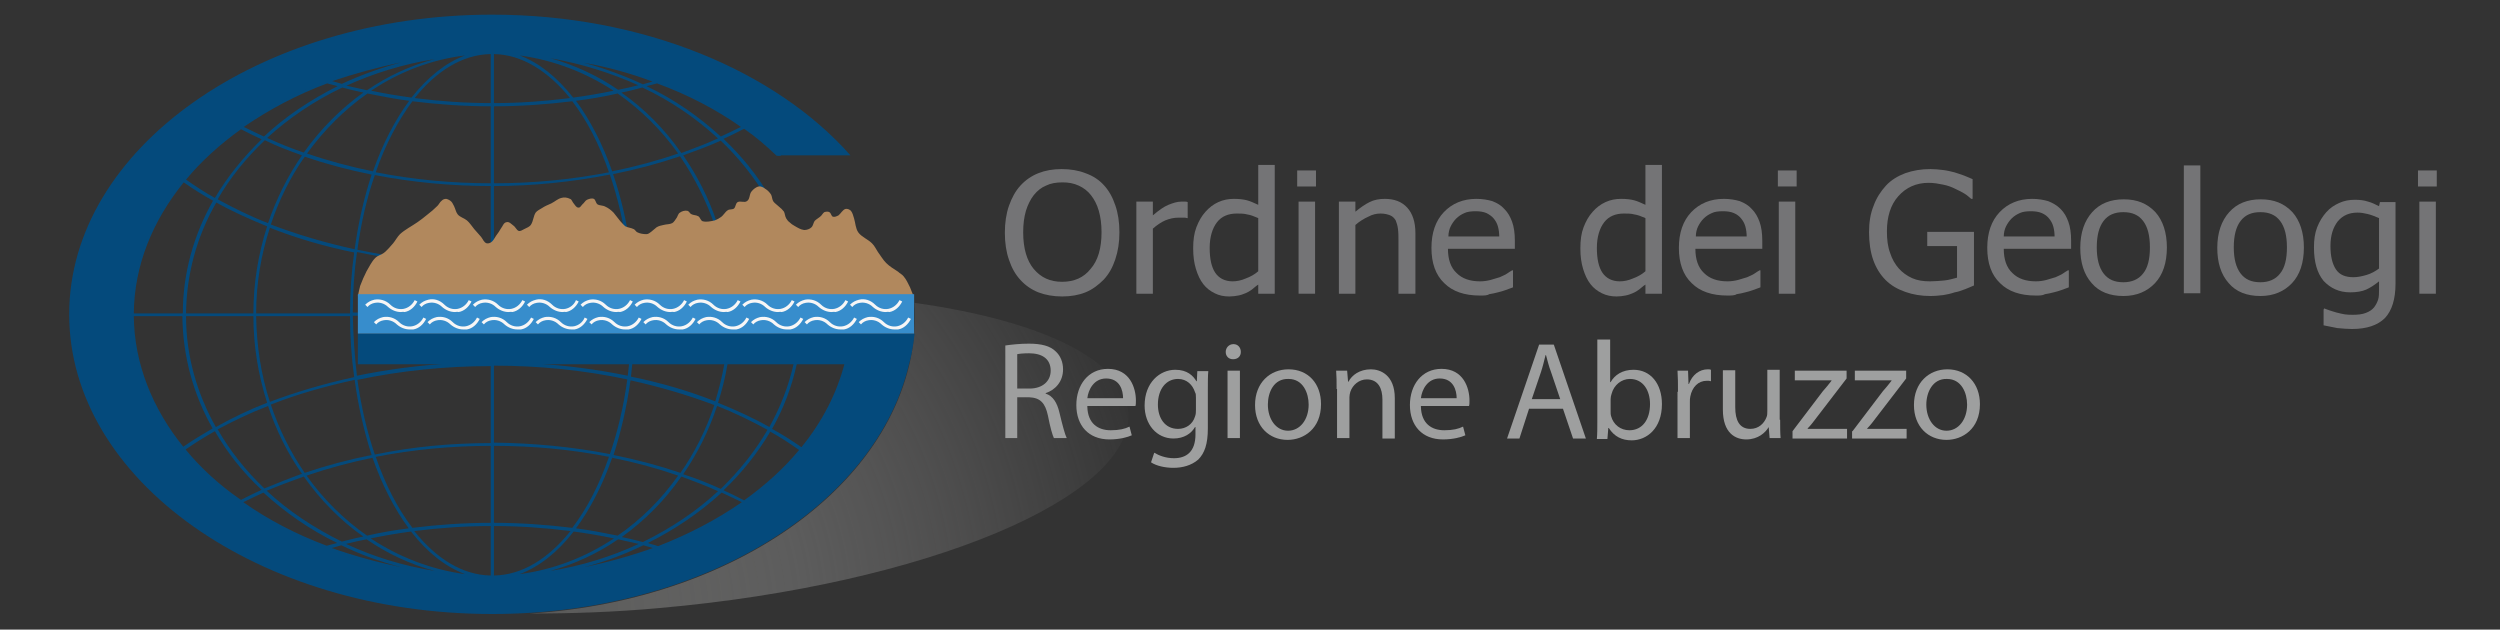 <?xml version="1.0" encoding="utf-8"?>
<!-- Generator: Adobe Illustrator 28.1.0, SVG Export Plug-In . SVG Version: 6.00 Build 0)  -->
<svg version="1.1" id="Layer_1" xmlns="http://www.w3.org/2000/svg" xmlns:xlink="http://www.w3.org/1999/xlink" x="0px" y="0px"
	 viewBox="0 0 545.6 137.4" style="enable-background:new 0 0 545.6 137.4;" xml:space="preserve">
<rect x="0" y="0" width="545.6" height="137.4" fill="#333333" stroke="none"/>
<style type="text/css">
	.st0{fill:#747476;}
	.st1{fill-rule:evenodd;clip-rule:evenodd;fill:url(#SVGID_1_);}
	.st2{fill:#044A7C;}
	.st3{fill-rule:evenodd;clip-rule:evenodd;fill:#B1885D;}
	.st4{fill-rule:evenodd;clip-rule:evenodd;fill:#044A7C;}
	.st5{fill:#378DCC;}
	.st6{fill:#F7F6F6;}
	.st7{fill:#9E9F9F;}
</style>
<g>
	<g>
		<path class="st0" d="M240.4,50.7c0-1.8-0.2-3.3-0.6-4.7c-0.4-1.4-1-2.5-1.7-3.4c-0.7-0.9-1.6-1.6-2.7-2.1
			c-1.1-0.5-2.2-0.7-3.5-0.7c-1.4,0-2.6,0.2-3.6,0.7c-1,0.4-1.9,1.1-2.7,2.1c-0.7,0.9-1.3,2.1-1.7,3.4c-0.4,1.4-0.6,2.9-0.6,4.7
			c0,3.5,0.8,6.2,2.3,8c1.6,1.9,3.6,2.8,6.2,2.8c2.6,0,4.7-0.9,6.2-2.8C239.6,56.9,240.4,54.2,240.4,50.7 M240.9,40.4
			c1.1,1.2,1.9,2.6,2.5,4.4c0.6,1.7,0.9,3.7,0.9,5.9c0,2.2-0.3,4.1-0.9,5.9c-0.6,1.8-1.4,3.2-2.5,4.4c-1.2,1.2-2.5,2.2-4,2.8
			c-1.5,0.6-3.2,0.9-5.1,0.9c-1.9,0-3.6-0.3-5.2-0.9c-1.5-0.6-2.8-1.5-3.9-2.7c-1.1-1.2-1.9-2.6-2.5-4.4c-0.6-1.7-0.9-3.7-0.9-5.9
			c0-2.2,0.3-4.2,0.9-5.9c0.6-1.7,1.4-3.2,2.5-4.4c1.1-1.2,2.4-2.1,3.9-2.7c1.5-0.6,3.2-0.9,5.1-0.9c1.9,0,3.7,0.3,5.2,0.9
			C238.6,38.4,239.9,39.3,240.9,40.4z"/>
		<path class="st0" d="M259.3,47.6h-0.2c-0.3-0.1-0.5-0.1-0.8-0.1c-0.3,0-0.7,0-1.1,0c-1,0-1.9,0.2-2.9,0.6c-0.9,0.4-1.8,1-2.7,1.8
			v14.2h-3.6V44h3.6v3c1.3-1.1,2.4-1.9,3.4-2.3c1-0.4,1.9-0.7,2.8-0.7c0.4,0,0.6,0,0.8,0c0.2,0,0.4,0,0.6,0.1V47.6z"/>
		<path class="st0" d="M274.6,59.2V47.6c-0.9-0.4-1.7-0.7-2.4-0.8c-0.7-0.2-1.5-0.2-2.3-0.2c-1.8,0-3.3,0.6-4.3,1.9
			c-1,1.3-1.6,3.2-1.6,5.6c0,2.4,0.4,4.2,1.2,5.4c0.8,1.2,2.1,1.9,3.8,1.9c0.9,0,1.9-0.2,2.8-0.6C272.9,60.4,273.8,59.9,274.6,59.2
			 M278.2,64.1h-3.6v-2c-0.6,0.4-1,0.8-1.4,1.1c-0.4,0.3-0.9,0.6-1.4,0.8c-0.5,0.2-1,0.4-1.6,0.5c-0.5,0.1-1.2,0.2-1.9,0.2
			c-1.2,0-2.2-0.2-3.2-0.7c-1-0.5-1.8-1.1-2.5-2c-0.7-0.9-1.2-2-1.6-3.3c-0.4-1.3-0.6-2.8-0.6-4.5c0-1.8,0.2-3.3,0.7-4.6
			c0.5-1.3,1.1-2.4,2-3.4c0.8-0.9,1.7-1.6,2.8-2.1c1.1-0.5,2.2-0.7,3.4-0.7c1.1,0,2,0.1,2.8,0.3c0.8,0.2,1.6,0.6,2.5,1v-8.7h3.6
			V64.1z"/>
		<path class="st0" d="M287.2,40.7h-4.1v-3.5h4.1V40.7z M287,64.1h-3.6V44h3.6V64.1z"/>
		<path class="st0" d="M308.8,64.1h-3.6V52.6c0-0.9,0-1.8-0.1-2.6c-0.1-0.8-0.3-1.4-0.5-1.9c-0.3-0.5-0.7-0.9-1.2-1.1
			c-0.5-0.2-1.2-0.4-2.1-0.4c-0.9,0-1.8,0.2-2.7,0.7c-0.9,0.4-1.9,1-2.8,1.8v15h-3.6V44h3.6v2.2c1.1-0.9,2.1-1.6,3.1-2.1
			c1-0.5,2.1-0.7,3.3-0.7c2.1,0,3.7,0.6,4.9,1.9c1.2,1.3,1.8,3.2,1.8,5.6V64.1z"/>
		<path class="st0" d="M327.2,51.8c0-0.9-0.1-1.7-0.3-2.4c-0.2-0.7-0.5-1.2-0.9-1.7c-0.4-0.5-1-0.9-1.6-1.2
			c-0.7-0.3-1.5-0.4-2.4-0.4c-0.9,0-1.8,0.1-2.4,0.4c-0.7,0.3-1.3,0.7-1.8,1.2c-0.5,0.5-0.9,1.1-1.2,1.7c-0.3,0.6-0.5,1.4-0.5,2.2
			H327.2z M323,64.5c-3.4,0-6-0.9-7.8-2.7c-1.9-1.8-2.8-4.4-2.8-7.7c0-3.3,0.9-5.9,2.7-7.8c1.8-1.9,4.2-2.9,7.1-2.9
			c1.3,0,2.5,0.2,3.5,0.5c1,0.4,1.9,0.9,2.6,1.7c0.8,0.8,1.3,1.7,1.7,2.8c0.4,1.1,0.6,2.5,0.6,4.1v1.8H316c0,2.3,0.6,4.1,1.9,5.3
			c1.2,1.2,2.9,1.8,5.1,1.8c0.8,0,1.5-0.1,2.3-0.3c0.7-0.2,1.4-0.4,2-0.6c0.6-0.3,1.2-0.5,1.6-0.8c0.4-0.3,0.8-0.5,1.1-0.7h0.2v3.7
			c-0.4,0.2-0.9,0.3-1.6,0.6c-0.6,0.2-1.2,0.4-1.7,0.5c-0.7,0.2-1.3,0.3-1.9,0.4C324.6,64.5,323.9,64.5,323,64.5z"/>
		<path class="st0" d="M359.1,59.2V47.6c-0.9-0.4-1.7-0.7-2.4-0.8c-0.7-0.2-1.5-0.2-2.3-0.2c-1.8,0-3.3,0.6-4.3,1.9
			c-1,1.3-1.6,3.2-1.6,5.6c0,2.4,0.4,4.2,1.2,5.4c0.8,1.2,2.1,1.9,3.8,1.9c0.9,0,1.9-0.2,2.8-0.6C357.4,60.4,358.3,59.9,359.1,59.2
			 M362.7,64.1h-3.6v-2c-0.6,0.4-1,0.8-1.4,1.1c-0.4,0.3-0.9,0.6-1.4,0.8c-0.5,0.2-1,0.4-1.6,0.5c-0.5,0.1-1.2,0.2-1.9,0.2
			c-1.1,0-2.2-0.2-3.2-0.7c-1-0.5-1.8-1.1-2.5-2c-0.7-0.9-1.2-2-1.6-3.3c-0.4-1.3-0.6-2.8-0.6-4.5c0-1.8,0.2-3.3,0.7-4.6
			c0.5-1.3,1.1-2.4,2-3.4c0.8-0.9,1.7-1.6,2.8-2.1c1.1-0.5,2.2-0.7,3.4-0.7c1.1,0,2,0.1,2.8,0.3c0.8,0.2,1.6,0.6,2.5,1v-8.7h3.6
			V64.1z"/>
		<path class="st0" d="M381.2,51.8c0-0.9-0.1-1.7-0.3-2.4c-0.2-0.7-0.5-1.2-0.9-1.7c-0.4-0.5-0.9-0.9-1.6-1.2
			c-0.7-0.3-1.5-0.4-2.4-0.4c-1,0-1.8,0.1-2.4,0.4c-0.7,0.3-1.3,0.7-1.8,1.2c-0.5,0.5-0.9,1.1-1.2,1.7c-0.3,0.6-0.5,1.4-0.5,2.2
			H381.2z M377,64.5c-3.4,0-6-0.9-7.8-2.7c-1.9-1.8-2.8-4.4-2.8-7.7c0-3.3,0.9-5.9,2.7-7.8s4.2-2.9,7.1-2.9c1.3,0,2.5,0.2,3.5,0.5
			c1,0.4,1.9,0.9,2.6,1.7c0.8,0.8,1.3,1.7,1.7,2.8c0.4,1.1,0.6,2.5,0.6,4.1v1.8H370c0,2.3,0.6,4.1,1.9,5.3c1.2,1.2,2.9,1.8,5.1,1.8
			c0.8,0,1.5-0.1,2.3-0.3c0.7-0.2,1.4-0.4,2-0.6c0.6-0.3,1.2-0.5,1.6-0.8c0.4-0.3,0.8-0.5,1.1-0.7h0.2v3.7c-0.4,0.2-0.9,0.3-1.6,0.6
			c-0.6,0.2-1.2,0.4-1.7,0.5c-0.7,0.2-1.3,0.3-1.9,0.4C378.6,64.5,377.8,64.5,377,64.5z"/>
		<path class="st0" d="M392.1,40.7H388v-3.5h4.1V40.7z M391.8,64.1h-3.6V44h3.6V64.1z"/>
		<path class="st0" d="M421.3,64.6c-2,0-3.8-0.3-5.5-0.9c-1.7-0.6-3.1-1.4-4.3-2.6c-1.2-1.2-2.1-2.7-2.7-4.4c-0.6-1.7-0.9-3.8-0.9-6
			c0-2.2,0.3-4.1,1-5.8c0.6-1.7,1.6-3.2,2.7-4.4c1.1-1.2,2.6-2.1,4.2-2.7c1.7-0.6,3.5-0.9,5.5-0.9c0.9,0,1.9,0.1,2.7,0.2
			c0.9,0.1,1.7,0.3,2.5,0.5c0.6,0.2,1.3,0.4,2.1,0.7c0.8,0.3,1.4,0.6,1.9,0.8v4.3h-0.3c-0.5-0.4-0.9-0.8-1.4-1.1s-1.2-0.7-2.1-1.1
			c-0.8-0.4-1.6-0.7-2.6-0.9c-1-0.2-2-0.4-3.2-0.4c-2.7,0-4.9,1-6.6,2.9c-1.7,1.9-2.5,4.5-2.5,7.7c0,1.8,0.2,3.4,0.7,4.7
			c0.4,1.3,1.1,2.5,1.9,3.4c0.8,0.9,1.8,1.6,2.9,2.1c1.1,0.5,2.4,0.7,3.9,0.7c1.1,0,2.1-0.1,3.2-0.2c1-0.1,1.9-0.4,2.7-0.6v-6.9
			h-6.5v-3.1h10.2v11.7c-0.5,0.2-1.1,0.5-1.9,0.8c-0.8,0.3-1.6,0.6-2.3,0.7c-0.9,0.3-1.8,0.5-2.5,0.6
			C423.2,64.5,422.3,64.6,421.3,64.6"/>
		<path class="st0" d="M448.4,51.8c0-0.9-0.1-1.7-0.3-2.4c-0.2-0.7-0.5-1.2-0.9-1.7c-0.4-0.5-0.9-0.9-1.6-1.2
			c-0.7-0.3-1.5-0.4-2.4-0.4c-0.9,0-1.8,0.1-2.4,0.4c-0.7,0.3-1.3,0.7-1.8,1.2c-0.5,0.5-0.9,1.1-1.2,1.7c-0.3,0.6-0.5,1.4-0.5,2.2
			H448.4z M444.3,64.5c-3.4,0-6-0.9-7.8-2.7c-1.9-1.8-2.8-4.4-2.8-7.7c0-3.3,0.9-5.9,2.7-7.8c1.8-1.9,4.2-2.9,7.1-2.9
			c1.3,0,2.5,0.2,3.5,0.5c1,0.4,1.9,0.9,2.7,1.7c0.8,0.8,1.3,1.7,1.7,2.8c0.4,1.1,0.6,2.5,0.6,4.1v1.8h-14.7c0,2.3,0.6,4.1,1.9,5.3
			c1.2,1.2,2.9,1.8,5.1,1.8c0.8,0,1.5-0.1,2.3-0.3c0.7-0.2,1.4-0.4,2-0.6c0.6-0.3,1.2-0.5,1.6-0.8c0.4-0.3,0.8-0.5,1.1-0.7h0.2v3.7
			c-0.4,0.2-0.9,0.3-1.6,0.6c-0.6,0.2-1.2,0.4-1.7,0.5c-0.7,0.2-1.3,0.3-1.9,0.4C445.8,64.5,445.1,64.5,444.3,64.5z"/>
		<path class="st0" d="M469.2,54c0-2.6-0.5-4.5-1.5-5.8c-1-1.3-2.4-1.9-4.3-1.9c-1.9,0-3.3,0.6-4.3,1.9c-1,1.3-1.5,3.2-1.5,5.8
			c0,2.5,0.5,4.4,1.5,5.7c1,1.3,2.4,1.9,4.3,1.9c1.8,0,3.3-0.6,4.3-1.9C468.7,58.5,469.2,56.6,469.2,54 M472.9,54
			c0,3.4-0.9,6-2.6,7.8c-1.7,1.8-4,2.8-6.9,2.8c-2.9,0-5.3-0.9-6.9-2.8c-1.7-1.9-2.5-4.5-2.5-7.7c0-3.3,0.9-5.9,2.6-7.8
			c1.7-1.9,4-2.8,6.9-2.8c2.9,0,5.1,0.9,6.9,2.8C472,48.1,472.9,50.7,472.9,54z"/>
		<rect x="476.6" y="36.1" class="st0" width="3.6" height="27.9"/>
		<path class="st0" d="M499.1,54c0-2.6-0.5-4.5-1.5-5.8c-1-1.3-2.4-1.9-4.3-1.9c-1.9,0-3.3,0.6-4.3,1.9c-1,1.3-1.5,3.2-1.5,5.8
			c0,2.5,0.5,4.4,1.5,5.7c1,1.3,2.4,1.9,4.3,1.9c1.8,0,3.3-0.6,4.3-1.9C498.6,58.5,499.1,56.6,499.1,54 M502.8,54
			c0,3.4-0.9,6-2.6,7.8c-1.7,1.8-4,2.8-6.9,2.8c-2.9,0-5.3-0.9-6.9-2.8c-1.7-1.9-2.5-4.5-2.5-7.7c0-3.3,0.9-5.9,2.6-7.8
			c1.7-1.9,4-2.8,6.9-2.8c2.9,0,5.1,0.9,6.9,2.8C501.9,48.1,502.8,50.7,502.8,54z"/>
		<path class="st0" d="M507.2,67.3c0.2,0.1,0.6,0.2,1.1,0.4c0.5,0.2,1,0.3,1.6,0.5c0.7,0.2,1.3,0.3,1.8,0.4c0.6,0.1,1.2,0.1,1.8,0.1
			c1.1,0,2-0.1,2.8-0.4c0.8-0.3,1.4-0.7,1.8-1.2c0.4-0.5,0.7-1.1,0.9-1.7c0.2-0.6,0.2-1.4,0.2-2.2v-1.8c-1,0.8-1.9,1.4-2.8,1.8
			c-0.9,0.4-2.1,0.6-3.5,0.6c-2.4,0-4.3-0.9-5.8-2.5c-1.4-1.7-2.1-4.1-2.1-7.3c0-1.7,0.2-3.1,0.7-4.4c0.5-1.3,1.2-2.4,2-3.3
			c0.8-0.9,1.7-1.5,2.8-2c1.1-0.5,2.2-0.7,3.4-0.7c1.1,0,2,0.1,2.9,0.4c0.8,0.2,1.6,0.6,2.4,1l0.2-0.9h3.4v17.8
			c0,3.4-0.8,5.9-2.3,7.5c-1.6,1.6-4,2.4-7.2,2.4c-1,0-2.1-0.1-3.2-0.2c-1.1-0.2-2.1-0.4-3-0.6v-3.5H507.2z M519.2,58.6v-11
			c-0.9-0.4-1.7-0.7-2.5-0.9c-0.8-0.2-1.5-0.3-2.2-0.3c-1.8,0-3.2,0.6-4.3,1.9c-1,1.3-1.6,3-1.6,5.4c0,2.2,0.4,3.9,1.2,5.1
			c0.8,1.2,2.1,1.7,3.8,1.7c0.9,0,1.9-0.2,2.9-0.5C517.5,59.7,518.4,59.2,519.2,58.6z"/>
		<path class="st0" d="M531.8,40.7h-4.1v-3.5h4.1V40.7z M531.5,64.1H528V44h3.6V64.1z"/>
	</g>
	<g>
		<g>
			<radialGradient id="SVGID_1_" cx="113.866" cy="134.577" r="143.909" gradientUnits="userSpaceOnUse">
				<stop  offset="0" style="stop-color:#575756"/>
				<stop  offset="0.197" style="stop-color:#6B6B6A;stop-opacity:0.803"/>
				<stop  offset="0.429" style="stop-color:#7B7B7B;stop-opacity:0.571"/>
				<stop  offset="0.683" style="stop-color:#858484;stop-opacity:0.317"/>
				<stop  offset="1" style="stop-color:#878787;stop-opacity:0"/>
			</radialGradient>
			<path class="st1" d="M246.2,89.8c-1-11.4-19.3-19.9-46.6-23.7c0.1,0.9,0.1,1.8,0.1,2.7c0,34.2-37,62.2-84.2,65.1
				c9.1,0,18.6-0.3,28.4-1.2C202,127.6,247.8,108.4,246.2,89.8z"/>
		</g>
		<g>
			<path class="st2" d="M174.2,64.2h0.7c-0.4-4.1-1.2-8-2.5-11.8h-0.7C172.9,56.2,173.8,60.1,174.2,64.2z"/>
			<path class="st2" d="M174.9,97.6c-2-1.4-4.2-2.8-6.4-4c2.5-4.4,4.3-9.2,5.4-14.2h-0.7c-1.1,4.9-2.9,9.5-5.3,13.8
				c-3.5-2-7.3-3.7-11.2-5.3c0.9-2.8,1.6-5.6,2.1-8.6h-0.7c-0.5,2.9-1.2,5.6-2,8.3c-5.8-2.3-12-4.1-18.4-5.4
				c0.1-0.9,0.2-1.9,0.3-2.9h-0.7c-0.1,0.9-0.2,1.8-0.3,2.7c-6.8-1.4-13.8-2.3-20.8-2.7H98.7c-7.1,0.4-14,1.3-20.8,2.7
				c-0.5-4.2-0.8-8.6-0.9-13.1h1.1v-0.7h-1.1c0-4.5,0.3-8.9,0.9-13.2c9.4,2,19.3,3,29.2,3v6h0.7v-6c9.9,0,19.8-1,29.2-3
				c0.4,2.9,0.6,6,0.8,9.1h0.7c-0.1-3.1-0.4-6.2-0.8-9.2c6.4-1.4,12.5-3.2,18.4-5.4c1.5,4.6,2.5,9.5,2.8,14.6h0.7
				c-0.4-5.2-1.3-10.2-2.9-14.9c3.9-1.5,7.6-3.3,11.2-5.2c0.1,0.2,0.2,0.4,0.3,0.6v-1.6c0,0-0.1,0-0.1,0.1c-2.7-4.7-6.2-9-10.2-12.8
				c1.5-0.7,3-1.4,4.5-2.2c2.6,1.8,4.9,3.8,7.1,5.9h1c-7.1-6.9-16.3-12.5-26.9-16.5l0,0c0,0,0,0-0.1,0c-10.8-4.1-23-6.4-36-6.4
				c-43.5,0-78.9,25.8-78.9,57.6c0,31.8,35.4,57.6,78.9,57.6c38.5,0,70.6-20.2,77.5-46.9h-0.7C182.6,85.9,179.4,92.1,174.9,97.6z
				 M137.6,54.3c-0.8-5.9-2.1-11.3-3.8-16.3c5-1,9.9-2.3,14.6-3.9c3.1,4.5,5.6,9.5,7.5,14.8C150.1,51.2,143.9,53,137.6,54.3z
				 M148,33.5c-4.6,1.6-9.5,2.9-14.4,3.9c-2.1-6-4.8-11.2-7.9-15.4c3.1-0.4,6.1-0.9,9.1-1.6C139.8,23.9,144.3,28.3,148,33.5z
				 M135.6,20.2c1.6-0.3,3.1-0.7,4.6-1.1c6.2,2.9,11.7,6.7,16.5,11.1c-2.6,1.2-5.3,2.2-8,3.2C145,28.1,140.6,23.7,135.6,20.2z
				 M167.5,43.5c-3.5,1.9-7.2,3.7-11,5.2c-1.8-5.4-4.3-10.3-7.4-14.8c2.8-1,5.5-2,8.2-3.2C161.3,34.5,164.7,38.8,167.5,43.5z
				 M161.7,27.7c-1.4,0.7-2.9,1.4-4.4,2.1c-4.7-4.3-10.1-8.1-16.2-11c0.8-0.2,1.5-0.4,2.3-0.6C150.2,20.7,156.3,23.9,161.7,27.7z
				 M142.4,17.8c-0.7,0.2-1.4,0.4-2.1,0.6c-4.1-1.9-8.4-3.5-12.9-4.7C132.6,14.6,137.6,16,142.4,17.8z M139.3,18.6
				c-1.5,0.4-2.9,0.7-4.4,1c-4.5-3.1-9.5-5.4-14.8-6.9C126.9,13.9,133.3,15.9,139.3,18.6z M133.9,19.8c-2.9,0.6-5.8,1.1-8.8,1.5
				c-3.5-4.4-7.4-7.6-11.7-9.2C120.8,13.1,127.8,15.8,133.9,19.8z M107.8,11.8c6.1,0.1,11.8,3.7,16.6,9.6c-5.5,0.7-11,1.1-16.6,1.1
				V11.8z M107.8,23.2c5.7,0,11.4-0.4,17.1-1.1c3.2,4.2,5.9,9.4,8,15.5c-8.2,1.6-16.6,2.4-25.1,2.4V23.2z M107.8,40.6
				c8.5,0,17.1-0.9,25.3-2.5c1.7,5,3,10.5,3.8,16.3c-9.4,2-19.3,3-29.1,3V40.6z M81.1,99.3c-5,1-9.9,2.3-14.6,3.9
				c-3.1-4.5-5.6-9.5-7.4-14.9c5.8-2.3,11.9-4,18.3-5.4C78.2,88.8,79.5,94.3,81.1,99.3z M66.3,33.3c-2.7-0.9-5.4-2-8-3.2
				C63,25.8,68.6,22,74.7,19.1c1.5,0.4,3.1,0.8,4.6,1.1C74.4,23.7,69.9,28.2,66.3,33.3z M80.2,20.4c3,0.6,6,1.2,9.1,1.6
				c-3.1,4.2-5.8,9.4-7.9,15.4c-4.9-1-9.8-2.3-14.4-3.9C70.7,28.4,75.2,23.9,80.2,20.4z M65.9,33.9c-3.1,4.5-5.6,9.5-7.4,14.8
				c-3.9-1.5-7.5-3.3-11-5.2c2.7-4.7,6.2-9,10.3-12.9C60.4,31.9,63.1,32.9,65.9,33.9z M58.3,49.4c-1.9,5.9-3,12.3-3,19H40.6
				c0.1-8.7,2.4-16.9,6.6-24.2C50.6,46.1,54.4,47.8,58.3,49.4z M55.3,69c0,6.6,1.1,13,3,18.9c-3.9,1.5-7.6,3.3-11.2,5.3
				c-4.1-7.3-6.5-15.5-6.5-24.2H55.3z M58.5,88.6c1.8,5.4,4.3,10.4,7.4,14.8c-2.8,1-5.5,2.1-8.2,3.2c-4.1-3.9-7.5-8.2-10.2-12.9
				C50.9,91.9,54.6,90.1,58.5,88.6z M66.3,104c3.6,5.1,8,9.6,13,13.1c-1.6,0.3-3.1,0.7-4.7,1.1c-6.1-3-11.7-6.7-16.4-11.1
				C60.8,106,63.5,105,66.3,104z M66.9,103.8c4.7-1.6,9.5-2.9,14.4-3.9c2.1,6,4.8,11.2,7.9,15.4c-3.1,0.4-6.1,0.9-9.1,1.6
				C75.1,113.4,70.6,109,66.9,103.8z M77.3,82.3c-6.4,1.4-12.6,3.2-18.4,5.4C57,81.9,56,75.6,55.9,69h20.5
				C76.4,73.6,76.7,78,77.3,82.3z M76.4,68.4H55.9c0-6.6,1.1-12.9,3-18.7c5.8,2.3,12,4.1,18.4,5.4C76.7,59.3,76.4,63.8,76.4,68.4z
				 M77.4,54.4C71,53,64.9,51.2,59.1,49c1.8-5.4,4.3-10.4,7.4-14.8c4.7,1.6,9.6,2.9,14.6,3.9C79.5,43,78.2,48.5,77.4,54.4z
				 M107.1,57.5c-9.9,0-19.7-1-29.1-3c0.8-5.9,2.1-11.4,3.8-16.3c8.2,1.6,16.8,2.4,25.3,2.4V57.5z M107.1,40
				c-8.5,0-16.9-0.8-25.1-2.4c2.1-6.1,4.9-11.3,8-15.5c5.6,0.7,11.3,1.1,17.1,1.1V40z M107.1,22.5c-5.6,0-11.1-0.4-16.6-1.1
				c4.8-6,10.5-9.5,16.6-9.6V22.5z M89.8,21.3c-3-0.4-5.9-0.9-8.8-1.5c6.1-4.1,13.1-6.8,20.5-7.7C97.2,13.7,93.3,16.9,89.8,21.3z
				 M80.1,19.7c-1.5-0.3-3-0.7-4.5-1c5.9-2.7,12.4-4.7,19.2-5.8C89.6,14.3,84.6,16.6,80.1,19.7z M87.6,13.6c-4.5,1.2-8.9,2.8-13,4.7
				c-0.7-0.2-1.4-0.4-2.1-0.6C77.3,16.1,82.3,14.7,87.6,13.6z M71.4,18.2c0.8,0.2,1.5,0.4,2.3,0.6c-6,3-11.5,6.7-16.1,11
				c-1.5-0.7-3-1.4-4.4-2.1C58.6,24,64.7,20.7,71.4,18.2z M52.6,28.2c1.5,0.8,3,1.5,4.5,2.2c-4,3.9-7.5,8.2-10.2,12.8
				c-2.2-1.2-4.3-2.6-6.3-4C43.9,35.2,48,31.5,52.6,28.2z M40.1,39.8c2,1.4,4.2,2.8,6.4,4c-4.2,7.4-6.6,15.8-6.6,24.6H29.2
				C29.3,57.9,33.3,48.2,40.1,39.8z M29.2,69h10.6c0.1,8.8,2.4,17.1,6.6,24.5c-2.2,1.3-4.4,2.6-6.4,4C33.3,89.2,29.3,79.4,29.2,69z
				 M40.5,98.1c2-1.4,4.1-2.7,6.4-4c2.7,4.7,6.1,9,10.2,12.8c-1.5,0.7-3,1.4-4.5,2.2C47.9,105.9,43.8,102.1,40.5,98.1z M53.1,109.6
				c1.4-0.7,2.9-1.4,4.4-2.1c4.7,4.3,10.1,8.1,16.1,11c-0.8,0.2-1.5,0.4-2.3,0.6C64.6,116.6,58.5,113.4,53.1,109.6z M72.4,119.6
				c0.7-0.2,1.4-0.4,2.1-0.6c4.1,2,8.5,3.6,13.1,4.8C82.3,122.7,77.2,121.3,72.4,119.6z M75.5,118.7c1.5-0.4,3-0.7,4.5-1
				c4.5,3.1,9.6,5.5,14.9,6.9C88,123.5,81.5,121.5,75.5,118.7z M80.9,117.5c2.9-0.6,5.8-1.1,8.8-1.5c3.5,4.5,7.5,7.7,11.8,9.3
				C94.1,124.3,87.1,121.6,80.9,117.5z M107.1,125.6c-6.2-0.1-11.9-3.7-16.7-9.7c5.5-0.7,11.1-1.1,16.7-1.1V125.6z M107.1,114.1
				c-5.7,0-11.5,0.4-17.1,1.1c-3.2-4.2-5.9-9.4-8-15.5c8.2-1.6,16.6-2.4,25.1-2.4V114.1z M107.1,96.7c-8.6,0-17.1,0.8-25.3,2.5
				c-1.7-5-3-10.5-3.8-16.3c9.4-2,19.3-3,29.1-3V96.7z M156.5,88.6c3.9,1.5,7.5,3.3,11,5.2c-2.7,4.7-6.2,9-10.2,12.9
				c-2.6-1.2-5.4-2.3-8.2-3.2C152.2,99,154.7,94,156.5,88.6z M148.7,104c2.7,1,5.4,2,8,3.2c-4.7,4.4-10.3,8.1-16.4,11.1
				c-1.5-0.4-3.1-0.8-4.6-1.1C140.7,113.6,145.1,109.2,148.7,104z M134.8,116.9c-3-0.6-6-1.2-9.1-1.6c3.1-4.2,5.8-9.4,7.9-15.4
				c5,1,9.8,2.3,14.4,3.9C144.3,109,139.9,113.4,134.8,116.9z M137.6,83c6.3,1.4,12.5,3.2,18.3,5.4c-1.8,5.4-4.3,10.4-7.4,14.8
				c-4.7-1.6-9.6-2.9-14.6-3.9C135.5,94.3,136.8,88.8,137.6,83z M107.8,79.8c9.9,0,19.7,1,29.1,3c-0.8,5.9-2.1,11.4-3.8,16.3
				c-8.2-1.6-16.8-2.4-25.3-2.5V79.8z M107.8,97.3c8.5,0,17,0.8,25.1,2.4c-2.1,6.1-4.8,11.3-8,15.5c-5.7-0.7-11.4-1.1-17.1-1.1V97.3
				z M107.8,114.8c5.6,0,11.2,0.4,16.7,1.1c-4.8,6-10.5,9.6-16.7,9.7V114.8z M125.2,116c3,0.4,5.9,0.9,8.8,1.5
				c-6.2,4.1-13.1,6.8-20.6,7.8C117.7,123.7,121.7,120.5,125.2,116z M134.9,117.7c1.5,0.3,3,0.7,4.5,1c-6,2.8-12.5,4.8-19.3,5.9
				C125.4,123.1,130.4,120.8,134.9,117.7z M127.4,123.8c4.6-1.2,8.9-2.8,13-4.8c0.7,0.2,1.4,0.4,2.1,0.6
				C137.7,121.3,132.7,122.7,127.4,123.8z M143.6,119.2L143.6,119.2c-0.7-0.3-1.5-0.4-2.2-0.7c6-3,11.4-6.7,16.1-11
				c1.5,0.7,3,1.4,4.4,2.1C156.4,113.4,150.3,116.6,143.6,119.2z M162.4,109.2c-1.5-0.8-3-1.5-4.5-2.2c4-3.8,7.5-8.2,10.2-12.8
				c2.2,1.2,4.3,2.6,6.3,4C171.1,102.2,167,105.9,162.4,109.2z"/>
			<path class="st2" d="M183.2,52.4h-0.8c1.6,3.8,2.6,7.7,3.1,11.8h0.7C185.7,60.1,184.7,56.2,183.2,52.4z"/>
		</g>
		<path class="st3" d="M199.2,64.2c-0.2-0.5-0.4-1-0.6-1.5c-0.4-0.8-0.8-1.7-1.4-2.4c-0.3-0.4-0.8-0.6-1.2-1
			c-0.9-0.6-1.8-1.1-2.6-1.9c-0.7-0.7-1.2-1.6-1.8-2.4c-0.4-0.6-0.7-1.3-1.3-1.9c-0.9-0.9-2.3-1.4-3-2.4c-0.6-0.9-0.6-2-0.9-3
			c-0.2-0.6-0.3-1.2-0.7-1.7c-0.3-0.3-0.8-0.5-1.2-0.4c-0.6,0.2-1,1-1.5,1.4c-0.4,0.2-0.8,0.4-1.2,0.3c-0.4-0.1-0.4-0.8-0.8-1
			c-0.3-0.2-0.8-0.1-1.1,0c-0.3,0.2-0.5,0.6-0.7,0.8c-0.4,0.4-1,0.7-1.4,1.1c-0.3,0.4-0.3,1-0.7,1.4c-0.4,0.4-1,0.6-1.6,0.6
			c-0.8-0.1-1.4-0.5-2.1-0.9c-0.4-0.2-0.8-0.5-1.1-0.8c-0.3-0.2-0.5-0.5-0.7-0.8c-0.3-0.5-0.3-1.1-0.5-1.5c-0.3-0.4-0.7-0.8-1.1-1.1
			c-0.4-0.4-0.9-0.7-1.2-1.1c-0.3-0.4-0.3-1.1-0.5-1.5c-0.3-0.5-0.8-1-1.3-1.3c-0.4-0.3-0.9-0.6-1.4-0.5c-0.6,0.1-1.2,0.6-1.6,1.1
			c-0.5,0.6-0.3,1.7-1,2.1c-0.5,0.4-1.4-0.1-2,0.2c-0.5,0.3-0.4,1-0.8,1.4c-0.4,0.3-1,0.1-1.4,0.4c-0.6,0.4-0.9,1.1-1.5,1.5
			c-0.4,0.3-0.8,0.5-1.3,0.7c-0.9,0.2-1.8,0.4-2.6,0.2c-0.5-0.1-0.6-0.9-1-1.1c-0.5-0.3-1.1-0.2-1.6-0.5c-0.3-0.2-0.4-0.6-0.8-0.7
			c-0.6-0.1-1.2,0.1-1.6,0.4c-0.4,0.2-0.5,0.8-0.7,1.1c-0.3,0.4-0.6,1-1,1.2c-0.6,0.3-1.2,0.2-1.9,0.4c-0.5,0.1-1,0.2-1.5,0.5
			c-0.4,0.3-0.8,0.7-1.2,1c-0.3,0.2-0.6,0.5-1,0.5c-0.7,0-1.4-0.1-2-0.4c-0.3-0.1-0.5-0.6-0.8-0.7c-0.6-0.3-1.2-0.3-1.8-0.6
			c-0.4-0.3-0.7-0.7-1.1-1.1c-0.5-0.6-1-1.3-1.5-1.9c-0.5-0.5-1.1-1-1.8-1.3c-0.5-0.3-1.2-0.2-1.7-0.5c-0.4-0.3-0.4-1-0.8-1.2
			c-0.5-0.2-1,0-1.5,0.2c-0.4,0.2-0.6,0.7-1,1c-0.3,0.3-0.5,0.8-0.9,0.7c-0.4,0-0.7-0.5-1-0.9c-0.3-0.3-0.4-0.9-0.8-1
			c-0.6-0.3-1.3-0.4-1.9-0.2c-0.8,0.2-1.4,0.8-2.2,1.2c-0.7,0.3-1.4,0.6-2,1c-0.5,0.3-1.1,0.6-1.4,1c-0.5,0.8-0.5,1.8-1,2.6
			c-0.3,0.5-0.9,0.7-1.5,1c-0.4,0.2-0.8,0.5-1.2,0.4c-0.5-0.2-0.7-0.9-1.2-1.2c-0.4-0.3-0.9-0.9-1.5-0.7c-0.6,0.1-0.8,0.9-1.2,1.4
			c-0.3,0.5-0.6,1-1,1.5c-0.3,0.4-0.5,0.9-0.9,1.3c-0.3,0.3-0.8,0.5-1.2,0.4c-0.6-0.2-0.8-0.9-1.2-1.4c-0.5-0.6-1-1.1-1.5-1.7
			c-0.5-0.6-1-1.4-1.6-1.9c-0.6-0.5-1.5-0.7-2-1.3c-0.4-0.5-0.5-1.2-0.8-1.8c-0.2-0.3-0.3-0.7-0.6-1c-0.3-0.3-0.7-0.5-1.1-0.6
			c-0.4,0-0.7,0.1-1,0.4c-0.4,0.3-0.6,0.8-0.9,1.1c-0.7,0.7-1.5,1.4-2.3,2c-0.7,0.6-1.4,1.1-2.1,1.6c-1.3,0.9-2.7,1.6-3.8,2.6
			c-0.6,0.6-1,1.4-1.5,2c-0.6,0.7-1.2,1.4-1.9,2c-0.6,0.5-1.4,0.6-2,1.2c-0.8,0.8-1.3,1.9-1.9,2.9c-0.5,1-1,2.1-1.4,3.2
			c-0.2,0.7-0.3,1.4-0.5,2.2H199.2z"/>
		<path class="st4" d="M199.6,72.8H78.1v6.7h106.5c-7,26.4-38.9,46.4-77.2,46.4c-43.4,0-78.6-25.6-78.6-57.3
			c0-31.6,35.2-57.3,78.6-57.3c25.5,0,48.2,8.9,62.5,22.6h15.7c-16.3-18.4-45.2-30.7-78.2-30.7c-50.9,0-92.3,29.3-92.3,65.4
			c0,36.1,41.3,65.4,92.3,65.4c45.8,0,83.8-23.6,91-54.6l0,0C199.2,76.8,199.6,72.8,199.6,72.8z"/>
		<rect x="78.1" y="64.2" class="st5" width="121.4" height="8.6"/>
		<g>
			<g>
				<g>
					<path class="st6" d="M87.5,68.1c-1,0-2-0.4-2.8-1.1c-0.8-0.8-1.9-1.1-2.9-0.9c-0.6,0.1-1.2,0.4-1.6,0.9l-0.5-0.5
						c0.6-0.6,1.2-0.9,2-1.1c1.2-0.2,2.5,0.1,3.5,1.1c0.8,0.8,1.9,1.1,2.9,0.9c1-0.2,1.9-0.9,2.4-1.9l0.6,0.3
						c-0.6,1.2-1.6,2.1-2.8,2.3C88,68,87.7,68.1,87.5,68.1z"/>
				</g>
				<g>
					<path class="st6" d="M99.3,68.1c-1,0-2-0.4-2.8-1.1c-0.8-0.8-1.9-1.1-2.9-0.9c-0.6,0.1-1.2,0.4-1.6,0.9l-0.5-0.5
						c0.6-0.6,1.2-0.9,2-1.1c1.2-0.3,2.5,0.1,3.5,1.1c0.8,0.8,1.9,1.1,2.9,0.9c1-0.2,1.9-0.9,2.4-1.9l0.6,0.3
						c-0.6,1.2-1.6,2.1-2.8,2.3C99.8,68,99.5,68.1,99.3,68.1z"/>
				</g>
				<g>
					<path class="st6" d="M111,68.1c-1,0-2-0.4-2.8-1.1c-0.8-0.8-1.9-1.1-2.9-0.9c-0.6,0.1-1.2,0.4-1.6,0.9l-0.5-0.5
						c0.6-0.6,1.2-0.9,2-1.1c1.2-0.2,2.5,0.1,3.5,1.1c0.8,0.8,1.9,1.1,2.9,0.9c1-0.2,1.9-0.9,2.4-1.9l0.6,0.3
						c-0.6,1.2-1.6,2.1-2.8,2.3C111.5,68,111.3,68.1,111,68.1z"/>
				</g>
				<g>
					<path class="st6" d="M122.8,68.1c-1,0-2-0.4-2.8-1.1c-0.8-0.8-1.9-1.1-2.9-0.9c-0.6,0.1-1.2,0.4-1.6,0.9l-0.5-0.5
						c0.6-0.6,1.2-0.9,2-1.1c1.2-0.3,2.5,0.1,3.5,1.1c0.8,0.8,1.9,1.1,2.9,0.9c1-0.2,1.9-0.9,2.3-1.9l0.6,0.3
						c-0.6,1.2-1.6,2.1-2.8,2.3C123.3,68,123,68.1,122.8,68.1z"/>
				</g>
				<g>
					<path class="st6" d="M134.5,68.1c-1,0-2-0.4-2.8-1.1c-0.8-0.8-1.9-1.1-2.9-0.9c-0.6,0.1-1.2,0.4-1.6,0.9l-0.5-0.5
						c0.6-0.6,1.2-0.9,2-1.1c1.2-0.2,2.5,0.1,3.5,1.1c0.8,0.8,1.9,1.1,2.9,0.9c1-0.2,1.9-0.9,2.4-1.9l0.6,0.3
						c-0.6,1.2-1.6,2.1-2.8,2.3C135,68,134.8,68.1,134.5,68.1z"/>
				</g>
				<g>
					<path class="st6" d="M146.3,68.1c-1,0-2-0.4-2.8-1.1c-0.8-0.8-1.9-1.1-2.9-0.9c-0.6,0.1-1.2,0.4-1.6,0.9l-0.5-0.5
						c0.6-0.6,1.2-0.9,2-1.1c1.2-0.2,2.5,0.1,3.5,1.1c0.8,0.8,1.9,1.1,2.9,0.9c1-0.2,1.9-0.9,2.4-1.9l0.6,0.3
						c-0.6,1.2-1.6,2.1-2.8,2.3C146.8,68,146.5,68.1,146.3,68.1z"/>
				</g>
				<g>
					<path class="st6" d="M158,68.1c-1,0-2-0.4-2.8-1.1c-0.8-0.8-1.9-1.1-2.9-0.9c-0.6,0.1-1.2,0.4-1.6,0.9l-0.5-0.5
						c0.6-0.6,1.2-0.9,2-1.1c1.2-0.2,2.5,0.1,3.5,1.1c0.8,0.8,1.9,1.1,2.9,0.9c1-0.2,1.9-0.9,2.4-1.9l0.6,0.3
						c-0.6,1.2-1.6,2.1-2.8,2.3C158.5,68,158.3,68.1,158,68.1z"/>
				</g>
				<g>
					<path class="st6" d="M169.8,68.1c-1,0-2-0.4-2.8-1.1c-0.8-0.8-1.9-1.1-2.9-0.9c-0.6,0.1-1.2,0.4-1.6,0.9l-0.5-0.5
						c0.6-0.6,1.2-0.9,2-1.1c1.2-0.2,2.5,0.1,3.5,1.1c0.8,0.8,1.9,1.1,2.9,0.9c1-0.2,1.9-0.9,2.4-1.9l0.6,0.3
						c-0.6,1.2-1.6,2.1-2.8,2.3C170.3,68,170,68.1,169.8,68.1z"/>
				</g>
				<g>
					<path class="st6" d="M181.5,68.1c-1,0-2-0.4-2.8-1.1c-0.8-0.8-1.9-1.1-2.9-0.9c-0.6,0.1-1.2,0.4-1.6,0.9l-0.5-0.5
						c0.6-0.6,1.2-0.9,2-1.1c1.2-0.2,2.5,0.1,3.5,1.1c0.8,0.8,1.9,1.1,2.9,0.9c1-0.2,1.9-0.9,2.4-1.9l0.6,0.3
						c-0.6,1.2-1.6,2.1-2.8,2.3C182,68,181.8,68.1,181.5,68.1z"/>
				</g>
				<g>
					<path class="st6" d="M193.3,68.1c-1,0-2-0.4-2.8-1.1c-0.8-0.8-1.9-1.1-2.9-0.9c-0.6,0.1-1.2,0.4-1.6,0.9l-0.5-0.5
						c0.6-0.6,1.2-0.9,2-1.1c1.2-0.3,2.5,0.1,3.5,1.1c0.8,0.8,1.9,1.1,2.9,0.9c1-0.2,1.9-0.9,2.4-1.9l0.6,0.3
						c-0.6,1.2-1.6,2.1-2.8,2.3C193.8,68,193.5,68.1,193.3,68.1z"/>
				</g>
			</g>
			<g>
				<g>
					<path class="st6" d="M89.4,71.9c-1,0-2-0.4-2.8-1.1c-0.8-0.8-1.9-1.1-2.9-0.9c-0.6,0.1-1.2,0.4-1.6,0.9l-0.5-0.5
						c0.6-0.6,1.2-0.9,2-1.1c1.2-0.2,2.5,0.1,3.5,1.1c0.8,0.8,1.9,1.1,2.9,0.9c1-0.2,1.9-0.9,2.4-1.9l0.6,0.3
						c-0.6,1.2-1.6,2.1-2.8,2.3C89.9,71.9,89.6,71.9,89.4,71.9z"/>
				</g>
				<g>
					<path class="st6" d="M101.1,71.9c-1,0-2-0.4-2.8-1.1c-0.8-0.8-1.9-1.1-2.9-0.9c-0.6,0.1-1.2,0.4-1.6,0.9l-0.5-0.5
						c0.6-0.6,1.2-0.9,2-1.1c1.2-0.2,2.5,0.1,3.5,1.1c0.8,0.8,1.9,1.1,2.9,0.9c1-0.2,1.9-0.9,2.4-1.9l0.6,0.3
						c-0.6,1.2-1.6,2.1-2.8,2.3C101.7,71.9,101.4,71.9,101.1,71.9z"/>
				</g>
				<g>
					<path class="st6" d="M112.9,71.9c-1,0-2-0.4-2.8-1.1c-0.8-0.8-1.9-1.1-2.9-0.9c-0.6,0.1-1.2,0.4-1.6,0.9l-0.5-0.5
						c0.6-0.6,1.2-0.9,2-1.1c1.2-0.2,2.5,0.1,3.5,1.1c0.8,0.8,1.9,1.1,2.9,0.9c1-0.2,1.9-0.9,2.4-1.9l0.6,0.3
						c-0.6,1.2-1.6,2.1-2.8,2.3C113.4,71.9,113.2,71.9,112.9,71.9z"/>
				</g>
				<g>
					<path class="st6" d="M124.7,71.9c-1,0-2-0.4-2.8-1.1c-0.8-0.8-1.9-1.1-2.9-0.9c-0.6,0.1-1.2,0.4-1.6,0.9l-0.5-0.5
						c0.6-0.6,1.2-0.9,2-1.1c1.2-0.2,2.5,0.1,3.5,1.1c0.8,0.8,1.9,1.1,2.9,0.9c1-0.2,1.9-0.9,2.3-1.9l0.6,0.3
						c-0.6,1.2-1.6,2.1-2.8,2.3C125.2,71.9,124.9,71.9,124.7,71.9z"/>
				</g>
				<g>
					<path class="st6" d="M136.4,71.9c-1,0-2-0.4-2.8-1.1c-0.8-0.8-1.9-1.1-2.9-0.9c-0.6,0.1-1.2,0.4-1.6,0.9l-0.5-0.5
						c0.6-0.6,1.2-0.9,2-1.1c1.2-0.2,2.5,0.1,3.5,1.1c0.8,0.8,1.9,1.1,2.9,0.9c1-0.2,1.9-0.9,2.4-1.9l0.6,0.3
						c-0.6,1.2-1.6,2.1-2.8,2.3C136.9,71.9,136.7,71.9,136.4,71.9z"/>
				</g>
				<g>
					<path class="st6" d="M148.2,71.9c-1,0-2-0.4-2.8-1.1c-0.8-0.8-1.9-1.1-2.9-0.9c-0.6,0.1-1.2,0.4-1.6,0.9l-0.5-0.5
						c0.6-0.6,1.2-0.9,2-1.1c1.2-0.2,2.5,0.1,3.5,1.1c0.8,0.8,1.9,1.1,2.9,0.9c1-0.2,1.9-0.9,2.4-1.9l0.6,0.3
						c-0.6,1.2-1.6,2.1-2.8,2.3C148.7,71.9,148.4,71.9,148.2,71.9z"/>
				</g>
				<g>
					<path class="st6" d="M159.9,71.9c-1,0-2-0.4-2.8-1.1c-0.8-0.8-1.9-1.1-2.9-0.9c-0.6,0.1-1.2,0.4-1.6,0.9l-0.5-0.5
						c0.6-0.6,1.2-0.9,2-1.1c1.2-0.2,2.5,0.1,3.5,1.1c0.8,0.8,1.9,1.1,2.9,0.9c1-0.2,1.9-0.9,2.4-1.9l0.6,0.3
						c-0.6,1.2-1.6,2.1-2.8,2.3C160.4,71.9,160.2,71.9,159.9,71.9z"/>
				</g>
				<g>
					<path class="st6" d="M171.7,71.9c-1,0-2-0.4-2.8-1.1c-0.8-0.8-1.9-1.1-2.9-0.9c-0.6,0.1-1.2,0.4-1.6,0.9l-0.5-0.5
						c0.6-0.6,1.2-0.9,2-1.1c1.2-0.2,2.5,0.1,3.5,1.1c0.8,0.8,1.9,1.1,2.9,0.9c1-0.2,1.9-0.9,2.4-1.9l0.6,0.3
						c-0.6,1.2-1.6,2.1-2.8,2.3C172.2,71.9,171.9,71.9,171.7,71.9z"/>
				</g>
				<g>
					<path class="st6" d="M183.4,71.9c-1,0-2-0.4-2.8-1.1c-0.8-0.8-1.9-1.1-2.9-0.9c-0.6,0.1-1.2,0.4-1.6,0.9l-0.5-0.5
						c0.6-0.6,1.2-0.9,2-1.1c1.2-0.2,2.5,0.1,3.5,1.1c0.8,0.8,1.9,1.1,2.9,0.9c1-0.2,1.9-0.9,2.4-1.9l0.6,0.3
						c-0.6,1.2-1.6,2.1-2.8,2.3C183.9,71.9,183.7,71.9,183.4,71.9z"/>
				</g>
				<g>
					<path class="st6" d="M195.2,71.9c-1,0-2-0.4-2.8-1.1c-0.8-0.8-1.9-1.1-2.9-0.9c-0.6,0.1-1.2,0.4-1.6,0.9l-0.5-0.5
						c0.6-0.6,1.2-0.9,2-1.1c1.2-0.2,2.5,0.1,3.5,1.1c0.8,0.8,1.9,1.1,2.9,0.9c1-0.2,1.9-0.9,2.4-1.9l0.6,0.3
						c-0.6,1.2-1.6,2.1-2.8,2.3C195.7,71.9,195.4,71.9,195.2,71.9z"/>
				</g>
			</g>
		</g>
	</g>
	<g>
		<path class="st7" d="M219.4,75.4c1.3-0.2,3.3-0.4,5.1-0.4c2.8,0,4.7,0.5,5.9,1.7c1,0.9,1.6,2.3,1.6,3.9c0,2.7-1.7,4.5-3.8,5.2v0.1
			c1.6,0.5,2.5,2,3,4.1c0.7,2.9,1.2,4.8,1.6,5.6H230c-0.3-0.6-0.8-2.3-1.3-4.9c-0.6-2.8-1.7-3.9-4.1-4H222v8.9h-2.6V75.4z M222,84.8
			h2.7c2.8,0,4.6-1.6,4.6-3.9c0-2.6-1.9-3.8-4.7-3.8c-1.3,0-2.2,0.1-2.6,0.2V84.8z"/>
		<path class="st7" d="M237.3,88.8c0.1,3.6,2.3,5.1,5.1,5.1c1.9,0,3.1-0.3,4.1-0.8l0.5,1.9c-0.9,0.4-2.6,0.9-4.9,0.9
			c-4.5,0-7.2-3-7.2-7.5c0-4.4,2.6-7.9,6.9-7.9c4.8,0,6.1,4.2,6.1,6.9c0,0.5,0,0.9-0.1,1.2H237.3z M245.1,86.9
			c0-1.7-0.7-4.3-3.7-4.3c-2.7,0-3.9,2.5-4.1,4.3H245.1z"/>
		<path class="st7" d="M263.6,93.5c0,3.4-0.7,5.4-2.1,6.8c-1.5,1.3-3.5,1.8-5.4,1.8c-1.8,0-3.7-0.4-4.9-1.2l0.7-2.1
			c1,0.6,2.5,1.2,4.3,1.2c2.7,0,4.7-1.4,4.7-5.2v-1.6h-0.1c-0.8,1.4-2.4,2.5-4.7,2.5c-3.7,0-6.3-3.1-6.3-7.2c0-5,3.3-7.8,6.7-7.8
			c2.6,0,3.9,1.3,4.6,2.5h0.1l0.1-2.2h2.4c-0.1,1-0.1,2.3-0.1,4V93.5z M261,86.8c0-0.5,0-0.9-0.2-1.2c-0.5-1.6-1.8-2.9-3.7-2.9
			c-2.6,0-4.4,2.2-4.4,5.6c0,2.9,1.5,5.3,4.4,5.3c1.7,0,3.2-1,3.7-2.7c0.2-0.5,0.2-1,0.2-1.4V86.8z"/>
		<path class="st7" d="M270.8,76.8c0,0.9-0.6,1.6-1.7,1.6c-1,0-1.6-0.7-1.6-1.6c0-0.9,0.7-1.7,1.7-1.7
			C270.2,75.1,270.8,75.9,270.8,76.8z M267.9,95.7V80.9h2.7v14.7H267.9z"/>
		<path class="st7" d="M288.3,88.2c0,5.4-3.8,7.8-7.3,7.8c-4,0-7.1-2.9-7.1-7.6c0-4.9,3.3-7.8,7.3-7.8
			C285.5,80.6,288.3,83.7,288.3,88.2z M276.7,88.3c0,3.2,1.8,5.7,4.4,5.7c2.6,0,4.5-2.4,4.5-5.7c0-2.5-1.2-5.6-4.4-5.6
			C278,82.6,276.7,85.6,276.7,88.3z"/>
		<path class="st7" d="M291.7,84.9c0-1.6,0-2.8-0.1-4h2.4l0.2,2.4h0.1c0.7-1.4,2.4-2.7,4.9-2.7c2,0,5.2,1.2,5.2,6.3v8.8h-2.7v-8.5
			c0-2.4-0.9-4.4-3.4-4.4c-1.7,0-3.1,1.2-3.6,2.7c-0.1,0.3-0.2,0.8-0.2,1.2v8.9h-2.7V84.9z"/>
		<path class="st7" d="M310.1,88.8c0.1,3.6,2.3,5.1,5.1,5.1c1.9,0,3.1-0.3,4.1-0.8l0.5,1.9c-0.9,0.4-2.6,0.9-4.9,0.9
			c-4.5,0-7.2-3-7.2-7.5c0-4.4,2.6-7.9,6.9-7.9c4.8,0,6.1,4.2,6.1,6.9c0,0.5,0,0.9-0.1,1.2H310.1z M317.9,86.9
			c0-1.7-0.7-4.3-3.7-4.3c-2.7,0-3.9,2.5-4.1,4.3H317.9z"/>
		<path class="st7" d="M333.7,89.2l-2.1,6.5h-2.7l7-20.5h3.2l7,20.5h-2.8l-2.2-6.5H333.7z M340.5,87.1l-2-5.9
			c-0.5-1.3-0.8-2.6-1.1-3.7h-0.1c-0.3,1.2-0.6,2.5-1,3.7l-2,5.9H340.5z"/>
		<path class="st7" d="M348.8,74.1h2.6v9.3h0.1c0.9-1.6,2.6-2.7,5-2.7c3.7,0,6.2,3,6.2,7.5c0,5.3-3.3,7.9-6.6,7.9
			c-2.1,0-3.8-0.8-5-2.7h-0.1l-0.2,2.4h-2.3c0.1-1,0.1-2.5,0.1-3.8V74.1z M351.5,89.8c0,0.3,0,0.7,0.1,1c0.5,1.9,2.1,3.1,4,3.1
			c2.8,0,4.5-2.3,4.5-5.7c0-3-1.5-5.5-4.4-5.5c-1.8,0-3.5,1.3-4,3.3c-0.1,0.3-0.2,0.7-0.2,1.1V89.8z"/>
		<path class="st7" d="M366.2,85.5c0-1.7,0-3.2-0.1-4.6h2.3l0.1,2.9h0.1c0.7-2,2.3-3.2,4.1-3.2c0.3,0,0.5,0,0.7,0.1v2.5
			c-0.3-0.1-0.5-0.1-0.9-0.1c-1.9,0-3.2,1.4-3.6,3.4c-0.1,0.4-0.1,0.8-0.1,1.2v7.9h-2.7V85.5z"/>
		<path class="st7" d="M388.5,91.6c0,1.6,0,2.9,0.1,4h-2.4l-0.2-2.4H386c-0.7,1.2-2.3,2.7-4.9,2.7c-2.3,0-5.1-1.3-5.1-6.5v-8.6h2.7
			v8.1c0,2.8,0.9,4.7,3.3,4.7c1.8,0,3-1.2,3.5-2.5c0.2-0.4,0.2-0.9,0.2-1.4v-9h2.7V91.6z"/>
		<path class="st7" d="M391.2,94.1l6.6-8.7c0.7-0.8,1.3-1.5,1.9-2.3v-0.1h-8v-2.1H403v1.7l-6.6,8.6c-0.6,0.8-1.2,1.6-1.9,2.3v0.1
			h8.6v2.1h-11.9V94.1z"/>
		<path class="st7" d="M404.3,94.1l6.6-8.7c0.7-0.8,1.3-1.5,1.9-2.3v-0.1h-8v-2.1h11.2v1.7l-6.6,8.6c-0.6,0.8-1.2,1.6-1.9,2.3v0.1
			h8.6v2.1h-11.9V94.1z"/>
		<path class="st7" d="M432.1,88.2c0,5.4-3.8,7.8-7.3,7.8c-4,0-7.1-2.9-7.1-7.6c0-4.9,3.3-7.8,7.3-7.8
			C429.2,80.6,432.1,83.7,432.1,88.2z M420.4,88.3c0,3.2,1.8,5.7,4.4,5.7c2.6,0,4.5-2.4,4.5-5.7c0-2.5-1.2-5.6-4.4-5.6
			C421.8,82.6,420.4,85.6,420.4,88.3z"/>
	</g>
</g>
</svg>
